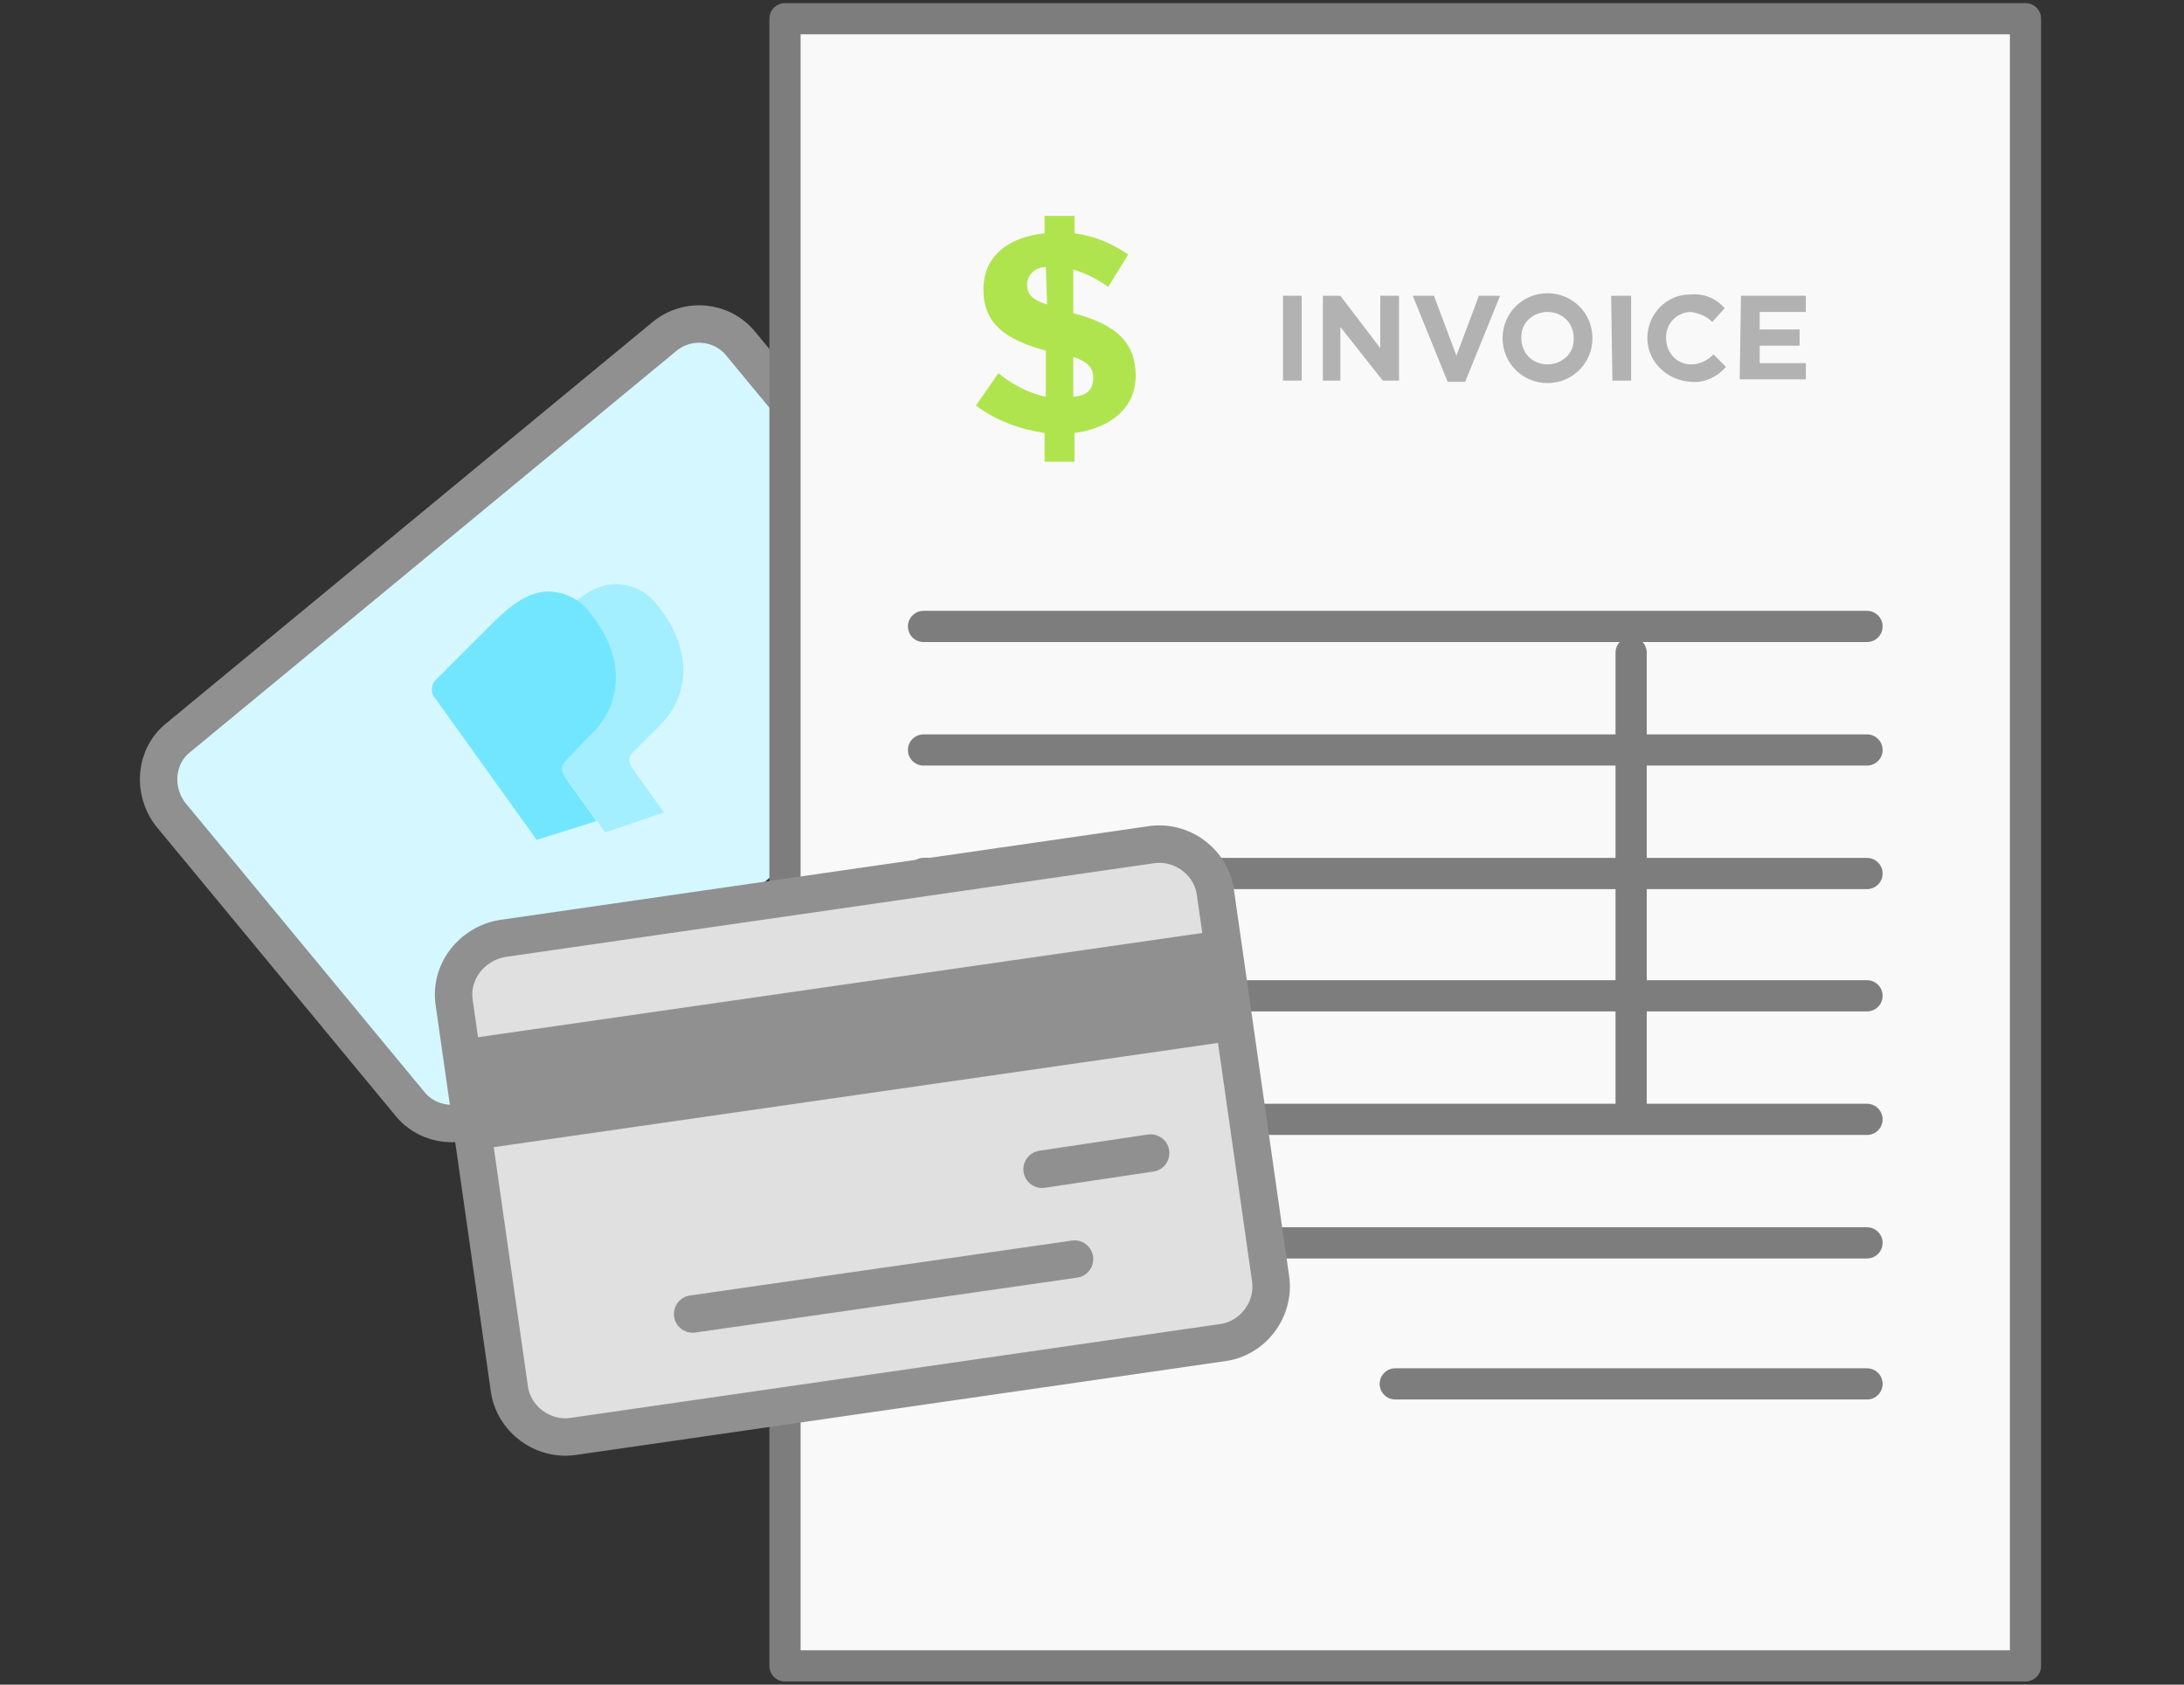 <svg id="Layer_1" xmlns="http://www.w3.org/2000/svg" viewBox="0 0 175 135"><rect x="0" y="0" width="175" height="135" fill="#333333" stroke="none"/><style>.st0{fill:#e0e0e0}.st1{fill:#fff;stroke:#ccc;stroke-width:2;stroke-linecap:round;stroke-linejoin:round}.st2{opacity:.5}.st3{fill:#cbcbcb}.st4{fill:#5bbc2e}.st5{fill:#b0e44f}.st6{fill:none;stroke:#7d7d7d;stroke-width:2.5;stroke-linecap:round;stroke-linejoin:round}.st7{fill:#d3f7fe}.st8{fill:#ccc}.st9{fill:#fff}.st10{fill:#b2b2b2}.st11{fill:none;stroke:#ccc;stroke-width:2;stroke-linecap:square;stroke-linejoin:round}.st12{fill:#c8ec84}.st12,.st13,.st14,.st15,.st16{stroke:#7d7d7d;stroke-width:2.5;stroke-linecap:round;stroke-linejoin:round}.st13{fill:#a1edfe}.st14{fill:#9ae57c}.st15{fill:#fff}.st16{fill:#b2b2b2}.st17{fill:#a7eefe}.st18{fill:#a0e784}.st19{fill:#cbed8b}.st20{fill:#d0f096}.st21{fill:#d0ef95}.st22{fill:#a9e98f;stroke-linecap:round;stroke-linejoin:round}.st22,.st23{stroke:#a9e98f;stroke-width:2}.st23,.st24{stroke-linecap:round;stroke-linejoin:round}.st23{fill:none}.st24{fill:#fff;stroke:#b2b2b2;stroke-width:2.5}.st25{fill:#79e6fd}.st26{stroke-width:1.25}.st26,.st27{fill:none;stroke:#ebebeb;stroke-linecap:round;stroke-linejoin:round}.st28{fill:#f2f2f2}.st29{fill:#b5f1fe}.st30,.st31{fill:#e6e6e6;stroke:#7d7d7d;stroke-width:2.5;stroke-linecap:round;stroke-linejoin:round}.st31{fill:#b0e44f;stroke:#b0e44f;stroke-width:2}.st32{fill:#6fda44}.st33,.st34{fill:none;stroke:#b2b2b2;stroke-width:2.44;stroke-linecap:round;stroke-linejoin:round}.st34{fill:#d5f7ff;stroke-width:2.5}.st35{fill:#73e6ff}.st36{fill:#cbed8b;stroke:#7d7d7d;stroke-width:2.5;stroke-linecap:round;stroke-linejoin:round}.st37{fill:#909090}.st38{fill:#d5f7ff;stroke:#909090;stroke-width:3;stroke-linecap:round;stroke-linejoin:round}.st39{fill:#a3eeff}.st40,.st41,.st42{fill:#f9f9f9;stroke:#7d7d7d;stroke-width:2.5;stroke-linecap:round;stroke-linejoin:round}.st41,.st42{fill:#e0e0e0;stroke:#909090;stroke-width:3}.st42{fill:none}</style><path class="st38" d="M39 89c-1.9 1.6-4.7 1.3-6.2-.6L13.7 65.3c-1.5-1.9-1.3-4.7.6-6.2L53.2 27c1.9-1.6 4.7-1.3 6.2.6l19.1 23.1c1.6 1.9 1.3 4.7-.6 6.2l-7.8 6.5"/><path class="st39" d="M48.5 66.7l-8.2-11.3c-.4-.4-.4-1.1 0-1.5l.1-.1 4.3-4.3c1.2-1.2 2.7-2.6 4.5-2.7 1.3 0 2.5.5 3.3 1.5 3 3.5 2.9 7.4.3 9.9l-2.1 2.1c-.4.4-.4.8.2 1.6l2.3 3.2"/><path class="st35" d="M43 67.3L34.9 56c-.4-.4-.4-1.1 0-1.5l.1-.1 4.3-4.3c1.2-1.2 2.7-2.6 4.5-2.7 1.3 0 2.5.5 3.3 1.5 3 3.5 2.9 7.4.3 9.9L45.3 61c-.4.4-.4.8.2 1.6l2.3 3.2"/><path class="st40" d="M62.9 112.2v21.3h99.4V1.5H62.9V72"/><path class="st5" d="M83.7 34.7c-2-.3-3.9-1-5.5-2.2l1.8-2.6c1.1.9 2.4 1.6 3.8 1.9v-3.7c-3.3-.9-5-2.2-5-4.9 0-2.6 1.9-4.2 4.9-4.5v-1.4h2.4v1.4c1.6.2 3 .8 4.3 1.7L88.8 23c-.8-.6-1.8-1.1-2.8-1.4v3.5c3.5.9 5 2.4 5 5s-2 4.2-4.9 4.6V37h-2.4v-2.3zm.1-13.3c-.8 0-1.5.6-1.5 1.4 0 .7.3 1.2 1.6 1.6l-.1-3zm3.8 8.9c0-.8-.4-1.3-1.6-1.7v3.2c1.1-.1 1.6-.6 1.6-1.5z"/><path class="st10" d="M102.8 23.7h1.5v6.8h-1.5v-6.8zm3.2 0h1.4l3.2 4.2v-4.2h1.5v6.8h-1.3l-3.4-4.3v4.3H106v-6.8zm7.2 0h1.7l1.8 4.8 1.8-4.8h1.7l-2.8 6.9H116l-2.8-6.9zm7.2 3.4c0-2 1.6-3.6 3.6-3.6s3.6 1.6 3.6 3.6-1.6 3.6-3.6 3.6-3.6-1.6-3.6-3.6zm5.7 0c0-1.2-.9-2.1-2.1-2.1-1.1 0-2.1.8-2.1 2v.1c0 1.2.9 2.1 2.1 2.1 1.1 0 2.1-.8 2.1-2v-.1zm3-3.4h1.6v6.8h-1.5l-.1-6.8zm2.9 3.4c0-1.9 1.5-3.5 3.4-3.5h.1c1-.1 2 .3 2.7 1.1l-1 1.1c-.5-.5-1.1-.7-1.7-.8-1.1 0-2 .9-2 2v.1c0 1.1.8 2.1 2 2.1.7 0 1.3-.3 1.8-.8l1 1c-.7.8-1.7 1.3-2.8 1.2-1.9-.1-3.5-1.6-3.5-3.5zm7.5-3.4h5.2V25H141v1.4h3.2v1.3H141v1.4h3.7v1.3h-5.3l.1-6.7z"/><path class="st6" d="M74 50.2h75.6M74 70h75.6M74 89.7h75.6M74 60.1h75.6M74 99.6h75.6M74 79.8h75.6m-37.8 31.1h37.8m-18.9-58.6V89"/><path class="st41" d="M40.3 75.2l51.9-7.5c2.5-.4 4.9 1.4 5.2 3.9l4.4 30.8c.4 2.5-1.4 4.9-3.9 5.2L46 115.1c-2.5.4-4.9-1.4-5.2-3.9l-4.4-30.8c-.4-2.5 1.4-4.8 3.9-5.2z"/><path transform="rotate(-8.19 67.932 83.319)" class="st37" d="M37.1 78.9h61.6v8.9H37.1z"/><path class="st42" d="M55.5 105.3l30.6-4.4m-2.6-7.2l8.7-1.3"/></svg>